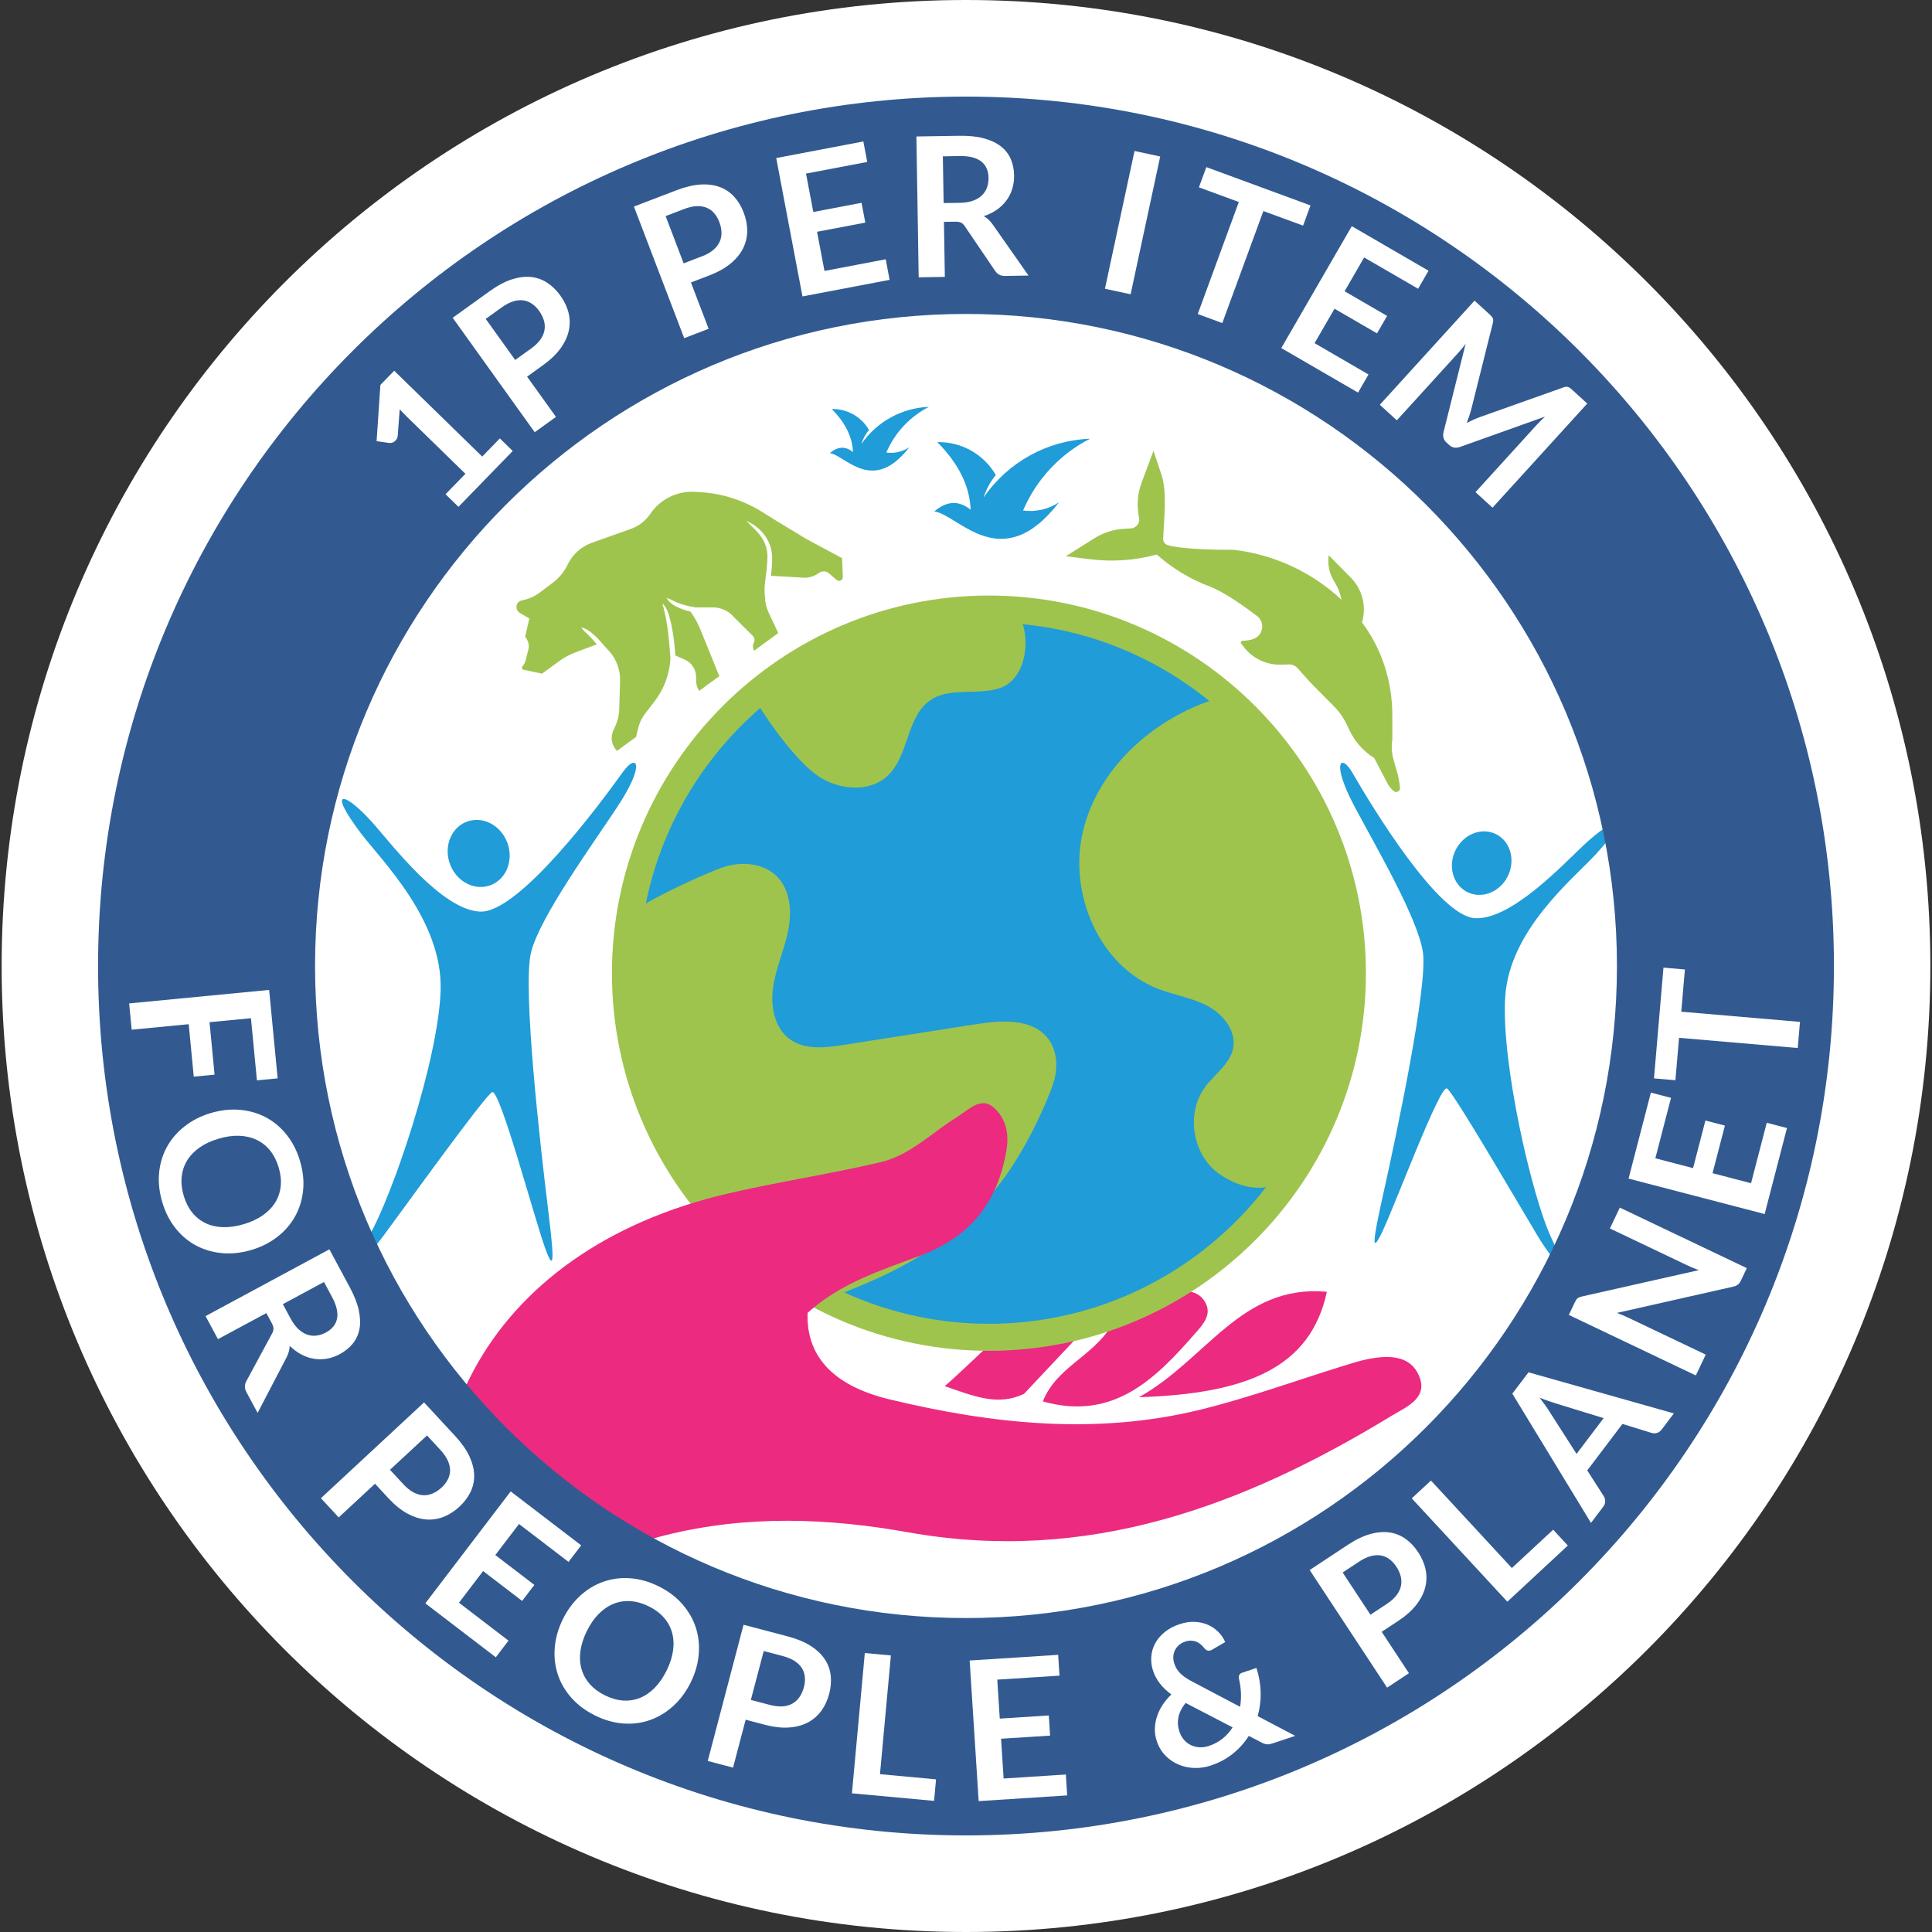 <?xml version="1.0" encoding="iso-8859-1"?>
<!-- Generator: Adobe Illustrator 29.4.0, SVG Export Plug-In . SVG Version: 9.03 Build 0)  -->
<svg version="1.1" id="Layer_1" xmlns="http://www.w3.org/2000/svg" xmlns:xlink="http://www.w3.org/1999/xlink" x="0px" y="0px"
	 viewBox="0 0 100 100" style="enable-background:new 0 0 100 100;" xml:space="preserve">
<rect x="0" y="0" width="100" height="100" fill="#333333" stroke="none"/>
<path style="fill:#C3E2CA;" d="M29.098,83.473c0.797,0.219,1.614,0.452,2.303,0.924c0.712,0.488,1.168,1.159,1.436,1.973
	c0.607,1.851,0.203,3.835,0.494,5.732c0.111,0.72,3.135,0.063,3.002-0.805c-0.305-1.983,0.154-4.085-0.588-5.996
	c-0.716-1.842-2.417-2.585-4.201-3.075c-0.672-0.185-1.504,0.043-2.106,0.355C29.153,82.728,28.419,83.288,29.098,83.473"/>
<path style="fill:#FFFFFF;" d="M99.915,50c0,27.614-22.348,50-49.915,50S0.085,77.614,0.085,50S22.433,0,50,0
	S99.915,22.386,99.915,50"/>
<path style="fill:#209CD8;" d="M23.212,44.452c-0.199-0.946,0.34-1.838,1.204-1.991c0.864-0.154,1.726,0.49,1.924,1.436
	c0.199,0.946-0.34,1.838-1.204,1.991C24.273,46.041,23.411,45.399,23.212,44.452"/>
<path style="fill:#209CD8;" d="M32.232,39.97c-1.23,1.723-5.391,7.302-7.384,7.215c-1.993-0.088-4.548-3.456-5.534-4.568
	c-1.478-1.666-2.435-1.867-0.634,0.512c1.077,1.421,4.239,4.51,4.127,8.13c-0.113,3.62-2.519,10.715-3.726,12.75
	c-1.387,2.34-0.315,1.41,0.746-0.018c1.061-1.427,5.256-7.27,5.646-7.461c0.392-0.19,2.141,6.37,2.728,8.029
	c0.587,1.659,0.423,0.11,0.148-2.129c-0.375-3.062-1.317-11.318-0.862-13.138c0.454-1.819,3.137-5.517,4.462-7.521
	C33.452,39.497,32.954,38.958,32.232,39.97"/>
<path style="fill:#209CD8;" d="M78.151,45.083c0.276-0.88-0.154-1.775-0.96-2c-0.805-0.225-1.681,0.305-1.958,1.185
	c-0.276,0.88,0.154,1.775,0.96,2C76.999,46.493,77.875,45.963,78.151,45.083"/>
<path style="fill:#209CD8;" d="M70.001,39.998c1.009,1.749,4.447,7.428,6.345,7.528c1.9,0.101,4.634-2.861,5.673-3.826
	c1.556-1.445,2.482-1.547,0.554,0.544c-1.153,1.25-4.436,3.89-4.662,7.337c-0.226,3.446,1.407,10.402,2.365,12.445
	c1.102,2.348,0.17,1.367-0.706-0.086c-0.875-1.453-4.32-7.384-4.674-7.601c-0.354-0.217-2.616,5.848-3.326,7.369
	c-0.71,1.52-0.411,0.064,0.055-2.035c0.637-2.871,2.288-10.621,2.024-12.39c-0.264-1.768-2.471-5.525-3.545-7.549
	C68.887,39.437,69.409,38.971,70.001,39.998"/>
<path style="fill-rule:evenodd;clip-rule:evenodd;fill:#209CD8;" d="M48.359,26.472c0.646-0.553,1.273-0.582,1.881-0.087
	c-0.042-1.214-0.617-2.38-1.724-3.5c1.244-0.028,2.404,0.625,3.028,1.703c-0.283,0.342-0.497,0.737-0.63,1.161
	c1.253-1.828,3.295-2.956,5.507-3.041c-1.554,0.795-2.78,2.109-3.467,3.716c0.65,0.089,1.31-0.061,1.857-0.422
	C51.836,29.866,49.602,26.633,48.359,26.472"/>
<path style="fill-rule:evenodd;clip-rule:evenodd;fill:#209CD8;" d="M42.952,23.454c0.411-0.352,0.811-0.37,1.197-0.056
	c-0.027-0.772-0.393-1.515-1.097-2.227c0.791-0.019,1.53,0.396,1.927,1.083c-0.18,0.218-0.316,0.469-0.401,0.739
	c0.798-1.164,2.098-1.881,3.506-1.935c-0.989,0.505-1.77,1.343-2.207,2.365c0.414,0.057,0.834-0.038,1.183-0.269
	C45.165,25.615,43.743,23.556,42.952,23.454"/>
<path style="fill:#9EC44E;" d="M59.092,24.975c-0.192,0.514-0.25,1.067-0.171,1.608l0.049,0.329
	c-0.016,0.236-0.203,0.422-0.438,0.437l-0.349,0.02c-0.546,0.031-1.075,0.2-1.538,0.492l-1.48,0.93l1.286,0.158
	c1.146,0.14,2.308,0.056,3.421-0.246l0.17,0.143c0.768,0.648,1.64,1.161,2.58,1.514c0.756,0.285,1.851,1.075,2.442,1.525
	c0.404,0.307,0.342,0.933-0.114,1.155c-0.008,0.004-0.017,0.008-0.025,0.012l-0.004,0.002c-0.182,0.084-0.442,0.109-0.612,0.115
	c-0.071,0.003-0.11,0.086-0.065,0.142l0.15,0.194c0.002,0.003,0.004,0.005,0.006,0.008c0.456,0.584,1.166,0.91,1.906,0.89
	l0.407-0.011c0.174-0.005,0.341,0.067,0.455,0.198c0.23,0.261,0.621,0.702,0.809,0.891l1.05,1.058
	c0.291,0.294,0.53,0.635,0.706,1.01l0.12,0.255c0.278,0.59,0.72,1.086,1.274,1.428l0.72,1.374c0.047,0.099,0.164,0.222,0.286,0.335
	c0.134,0.123,0.348,0.016,0.331-0.167c-0.025-0.284-0.078-0.564-0.157-0.839l-0.178-0.616c-0.098-0.34-0.119-0.698-0.061-1.048
	l-0.003-1.305c-0.003-1.714-0.547-3.386-1.567-4.75c0.24-0.812,0.026-1.705-0.582-2.32l-1.141-1.155
	c-0.068,0.451,0.021,0.912,0.254,1.303l0.081,0.137c0.16,0.269,0.269,0.561,0.327,0.863c-1.533-1.433-3.49-2.344-5.588-2.588
	c0,0-2.543,0.027-3.414-0.243c-0.14-0.044-0.233-0.175-0.228-0.323c0.038-1.011,0.212-2.424-0.09-3.324l-0.413-1.231L59.092,24.975z
	"/>
<path style="fill:#9EC44E;" d="M26.731,31.377c0.015-0.148,0.128-0.265,0.272-0.298l0.105-0.024c0.303-0.07,0.587-0.202,0.836-0.389
	l0.684-0.516c0.318-0.241,0.575-0.555,0.749-0.919c0.255-0.533,0.705-0.94,1.259-1.137l2.023-0.72
	c0.407-0.145,0.755-0.415,0.997-0.773c0.519-0.767,1.396-1.198,2.326-1.144l0.256,0.016c1.132,0.065,2.238,0.419,3.216,1.029
	l0.754,0.47l1.545,0.935l1.835,0.985l0.037,0.971c0.006,0.174-0.194,0.269-0.326,0.153l-0.385-0.336
	c-0.148-0.129-0.36-0.141-0.516-0.031c-0.232,0.167-0.505,0.269-0.794,0.252l-1.699-0.098c0.036-0.32,0.066-0.644,0.059-0.976
	c-0.005-0.203-0.04-0.409-0.11-0.604c-0.068-0.195-0.17-0.377-0.292-0.54c-0.245-0.327-0.575-0.568-0.933-0.721
	c0.279,0.28,0.567,0.528,0.777,0.834c0.212,0.305,0.321,0.665,0.317,1.026c-0.004,0.184-0.016,0.376-0.033,0.562
	c-0.018,0.188-0.042,0.376-0.067,0.565c-0.025,0.191-0.049,0.385-0.05,0.587c-0.002,0.12,0.007,0.244,0.026,0.366
	c0.001,0.27,0.061,0.54,0.179,0.79l0.505,1.076l-1.017,0.743l-0.237,0.173c-0.074-0.142-0.071-0.304-0.005-0.436
	c0.056-0.111,0.03-0.249-0.061-0.339l-0.942-0.932c-0.277-0.34-0.688-0.538-1.117-0.538l-0.89,0.001
	c-0.002-0.001-0.004-0.001-0.006-0.001c-0.173-0.028-0.346-0.059-0.515-0.104c-0.084-0.023-0.169-0.045-0.251-0.075
	c-0.084-0.026-0.164-0.059-0.244-0.092c-0.157-0.076-0.303-0.155-0.488-0.225c0.08,0.185,0.24,0.309,0.405,0.403
	c0.165,0.094,0.34,0.167,0.517,0.226c0.103,0.034,0.205,0.062,0.31,0.086c0.205,0.292,0.381,0.606,0.517,0.941l0.972,2.398
	l-1.041,0.761c-0.14-0.193-0.172-0.45-0.163-0.687c0.018-0.403-0.228-0.777-0.598-0.938l-0.473-0.205
	c-0.007-0.112-0.016-0.223-0.025-0.334c-0.024-0.272-0.058-0.543-0.1-0.813c-0.042-0.27-0.097-0.54-0.169-0.806l-0.058-0.2
	c-0.024-0.065-0.049-0.131-0.077-0.195c-0.012-0.032-0.032-0.063-0.049-0.094c-0.018-0.031-0.035-0.061-0.055-0.091
	c-0.037-0.059-0.09-0.112-0.139-0.161c0.014,0.072,0.038,0.134,0.054,0.199c0.012,0.066,0.032,0.129,0.047,0.194
	c0.012,0.065,0.029,0.13,0.045,0.193l0.041,0.196c0.05,0.261,0.087,0.527,0.118,0.793c0.03,0.267,0.055,0.533,0.077,0.801
	c0.014,0.167,0.026,0.335,0.037,0.502c-0.055,0.793-0.335,1.555-0.82,2.187l-0.512,0.667c-0.158,0.208-0.272,0.447-0.334,0.703
	l-0.114,0.474l-0.993,0.725c-0.388-0.443-0.281-0.882-0.145-1.15c0.118-0.231,0.204-0.478,0.241-0.738l0.021-0.148l0.048-1.591
	c0.018-0.577-0.197-1.143-0.592-1.571l-0.298-0.323c-0.057-0.07-0.116-0.139-0.177-0.205c-0.131-0.145-0.276-0.277-0.428-0.401
	c-0.149-0.125-0.32-0.229-0.519-0.264c0.121,0.168,0.259,0.283,0.394,0.413c0.131,0.131,0.257,0.266,0.372,0.411
	c0.015,0.018,0.027,0.035,0.041,0.053l-1.103,0.413c-0.298,0.112-0.581,0.264-0.838,0.451l-0.89,0.651l-0.965-0.205
	c-0.075-0.016-0.104-0.107-0.055-0.164c0.083-0.096,0.143-0.211,0.175-0.337l0.135-0.537c0.052-0.204,0.008-0.423-0.117-0.598
	l-0.05-0.068l0.218-0.947l-0.488-0.285C26.79,31.657,26.717,31.521,26.731,31.377"/>
<path style="fill:#EC2A80;" d="M57.454,68.72c1.038-0.804,2.053-1.656,3.413-1.855c0.61-0.089,1.223-0.036,1.541,0.59
	c0.285,0.565-0.084,1.03-0.424,1.421c-2.11,2.433-4.306,4.702-8.005,3.662C54.646,70.816,56.524,70.201,57.454,68.72"/>
<path style="fill:#EC2A80;" d="M68.679,66.862c-0.842,3.915-4.111,5.279-9.728,5.458C62.462,70.362,64.237,66.458,68.679,66.862"/>
<path style="fill:#EC2A80;" d="M52.999,72.149c-1.367,0.644-2.613,0.109-4.1-0.402c1.723-1.49,3.091-3.149,5.057-4.029
	c0.929-0.415,2.141-1.105,2.542,0.71C55.332,69.668,54.165,70.908,52.999,72.149"/>
<g>
	<defs>
		<path id="SVGID_1_" d="M32.372,50.372c0,10.41,8.425,18.848,18.815,18.848c10.393,0,18.815-8.438,18.815-18.848
			c0-10.409-8.422-18.846-18.815-18.846C40.796,31.526,32.372,39.963,32.372,50.372"/>
	</defs>
	<clipPath id="SVGID_00000183247667588877006140000004169366780410258059_">
		<use xlink:href="#SVGID_1_"  style="overflow:visible;"/>
	</clipPath>
	<path style="clip-path:url(#SVGID_00000183247667588877006140000004169366780410258059_);fill:#209CD8;" d="M32.373,50.372
		c0-10.409,8.423-18.847,18.815-18.847s18.815,8.438,18.815,18.847s-8.423,18.847-18.815,18.847S32.373,60.781,32.373,50.372"/>
	<path style="clip-path:url(#SVGID_00000183247667588877006140000004169366780410258059_);fill:#9EC44E;" d="M29.607,63.239
		c-3.246-5.243,3.406-16.236,3.698-16.406c1.212-0.71,3.368-1.695,4.135-1.949c0.951-0.314,2.108-0.214,2.801,0.509
		c0.689,0.719,0.751,1.843,0.547,2.817c-0.203,0.975-0.628,1.899-0.772,2.883c-0.144,0.986,0.066,2.121,0.874,2.702
		c0.781,0.561,1.842,0.437,2.792,0.288c2.281-0.358,4.563-0.715,6.844-1.073c1.314-0.205,2.907-0.309,3.72,0.746
		c0.454,0.589,0.517,1.411,0.326,2.13c-0.191,0.719-1.329,3.458-2.831,5.396c-1.802,2.327-3.864,4.066-8.669,5.847
		C43.071,67.131,32.853,68.481,29.607,63.239"/>
	<path style="clip-path:url(#SVGID_00000183247667588877006140000004169366780410258059_);fill:#9EC44E;" d="M39.128,36.278
		c0.655,1.128,2.134,3.158,3.213,3.888c1.079,0.729,2.668,0.878,3.613-0.02c1.107-1.052,0.955-3.081,2.228-3.922
		c1.03-0.681,2.446-0.205,3.607-0.623c1.24-0.446,1.571-2.304,1.068-3.523c0,0-2.243-6.977-9.06-3.755
		C36.65,31.701,39.128,36.278,39.128,36.278"/>
	<path style="clip-path:url(#SVGID_00000183247667588877006140000004169366780410258059_);fill:#9EC44E;" d="M62.611,36.278
		c-3.092,1.081-5.804,3.576-6.561,6.767c-0.756,3.192,0.834,6.948,3.887,8.135c0.848,0.329,1.772,0.465,2.576,0.893
		c0.803,0.429,1.49,1.291,1.313,2.185c-0.161,0.812-0.939,1.325-1.437,1.987c-1.012,1.344-0.688,3.497,0.674,4.482
		c1.361,0.987,3.075,1.105,4.032-0.278c0,0,12.318-9.092,11.627-15.032C77.169,32.045,62.611,36.278,62.611,36.278"/>
</g>
<g>
	<path style="fill:#9EC44E;" d="M51.187,69.918c-10.76,0-19.513-8.769-19.513-19.546c0-10.778,8.753-19.547,19.513-19.547
		S70.7,39.594,70.7,50.372C70.7,61.149,61.947,69.918,51.187,69.918 M51.187,32.225c-9.989,0-18.117,8.141-18.117,18.147
		s8.127,18.147,18.117,18.147s18.117-8.141,18.117-18.147S61.177,32.225,51.187,32.225"/>
	<path style="fill:#EC2A80;" d="M24.312,86.731c-4.742-11.771,0.834-22.032,13.342-24.949c2.624-0.612,5.296-1.012,7.919-1.625
		c1.525-0.356,2.648-1.526,3.952-2.331c0.594-0.366,1.249-1.102,1.92-0.492c0.568,0.516,0.815,1.245,0.644,2.235
		c-0.474,2.738-1.913,4.475-4.485,5.434c-2.025,0.755-4.115,1.418-5.803,2.951c-0.079,2.173,1.242,3.753,4.228,4.474
		c5.33,1.286,10.732,1.865,16.144,0.526c2.484-0.613,4.902-1.496,7.351-2.253c0.439-0.136,0.878-0.281,1.329-0.365
		c1.019-0.189,2.124-0.204,2.59,0.864c0.511,1.17-0.664,1.624-1.384,2.063c-7.696,4.696-15.761,7.705-25.052,6.049
		c-4.13-0.737-8.325-0.903-12.539,0.144c-3.85,0.957-6.609,3.283-9.125,6.102C25.045,85.893,24.75,86.233,24.312,86.731"/>
	<path style="fill:#325A91;" d="M50,5C25.189,5,5.076,25.147,5.076,50c0,24.853,20.113,45.001,44.924,45.001
		S94.924,74.853,94.924,50C94.924,25.147,74.811,5,50,5 M50,83.75c-18.608,0-33.693-15.11-33.693-33.75
		C16.307,31.36,31.392,16.25,50,16.25S83.693,31.36,83.693,50C83.693,68.64,68.607,83.75,50,83.75"/>
	<path style="fill:#FFFFFF;" d="M23.061,25.582l1.029-1.058l-3.04-2.965c-0.118-0.115-0.238-0.24-0.361-0.374l-0.103,1.363
		c-0.004,0.058-0.017,0.107-0.039,0.149c-0.022,0.042-0.048,0.078-0.078,0.109c-0.048,0.049-0.1,0.083-0.16,0.103
		c-0.059,0.02-0.111,0.026-0.156,0.02l-0.66-0.094l0.196-2.912l0.714-0.734l4.556,4.443l0.913-0.94l0.667,0.651l-2.809,2.891
		L23.061,25.582z"/>
	<path style="fill:#FFFFFF;" d="M27.282,19.494l1.495,2.085l-1.1,0.792l-4.246-5.923l1.927-1.385c0.395-0.284,0.771-0.485,1.126-0.6
		c0.355-0.114,0.687-0.157,0.994-0.126c0.308,0.031,0.589,0.131,0.845,0.298c0.257,0.168,0.484,0.389,0.682,0.665
		c0.205,0.286,0.346,0.584,0.422,0.891c0.077,0.308,0.081,0.616,0.013,0.926c-0.068,0.309-0.21,0.614-0.428,0.916
		c-0.219,0.302-0.519,0.59-0.903,0.866L27.282,19.494z M26.666,18.633l0.826-0.595c0.202-0.144,0.359-0.297,0.473-0.454
		c0.114-0.159,0.186-0.321,0.216-0.485c0.031-0.165,0.022-0.333-0.026-0.503c-0.048-0.17-0.132-0.339-0.251-0.505
		c-0.114-0.159-0.24-0.284-0.382-0.378c-0.141-0.092-0.292-0.149-0.456-0.169c-0.163-0.019-0.336,0.001-0.52,0.061
		c-0.184,0.06-0.377,0.163-0.579,0.308l-0.826,0.593L26.666,18.633z"/>
	<path style="fill:#FFFFFF;" d="M35.763,14.62l0.916,2.398l-1.265,0.485l-2.602-6.811l2.215-0.849
		c0.455-0.173,0.869-0.271,1.242-0.292c0.373-0.021,0.704,0.023,0.993,0.132c0.289,0.109,0.537,0.277,0.742,0.504
		c0.206,0.227,0.369,0.499,0.49,0.817c0.126,0.329,0.186,0.653,0.182,0.969c-0.005,0.316-0.08,0.616-0.223,0.899
		c-0.144,0.281-0.359,0.541-0.647,0.776c-0.287,0.237-0.652,0.439-1.093,0.608L35.763,14.62z M35.385,13.631l0.95-0.364
		c0.232-0.088,0.423-0.195,0.573-0.32c0.15-0.123,0.261-0.261,0.333-0.413c0.071-0.151,0.106-0.316,0.104-0.493
		c-0.003-0.177-0.041-0.362-0.115-0.553c-0.069-0.183-0.161-0.336-0.273-0.463c-0.113-0.126-0.245-0.219-0.398-0.279
		c-0.152-0.06-0.325-0.085-0.519-0.074c-0.193,0.011-0.406,0.061-0.637,0.149l-0.95,0.364L35.385,13.631z"/>
	<polygon style="fill:#FFFFFF;" points="44.687,7.322 44.888,8.382 41.719,8.985 42.096,10.972 44.593,10.497 44.788,11.522 
		42.29,11.997 42.675,14.024 45.844,13.42 46.046,14.485 41.536,15.343 40.177,8.181 	"/>
	<path style="fill:#FFFFFF;" d="M48.858,11.484l0.047,2.848l-1.354,0.022l-0.118-7.29l2.22-0.036
		c0.496-0.007,0.922,0.036,1.278,0.134c0.355,0.097,0.648,0.236,0.877,0.416c0.23,0.182,0.4,0.399,0.51,0.656
		c0.11,0.255,0.167,0.537,0.172,0.847c0.004,0.245-0.028,0.477-0.097,0.697c-0.068,0.22-0.169,0.42-0.302,0.6
		c-0.133,0.181-0.298,0.34-0.495,0.477c-0.198,0.138-0.424,0.249-0.677,0.334c0.173,0.094,0.323,0.231,0.45,0.411l1.867,2.663
		l-1.218,0.02c-0.118,0.001-0.218-0.021-0.301-0.066c-0.083-0.046-0.153-0.111-0.211-0.198l-1.568-2.31
		c-0.058-0.086-0.122-0.147-0.192-0.184c-0.069-0.035-0.171-0.052-0.306-0.05L48.858,11.484z M48.842,10.511l0.845-0.013
		c0.255-0.004,0.478-0.039,0.666-0.107c0.189-0.066,0.343-0.158,0.463-0.272c0.121-0.115,0.21-0.25,0.268-0.406
		s0.085-0.326,0.083-0.51c-0.006-0.37-0.133-0.652-0.379-0.847c-0.247-0.194-0.619-0.287-1.12-0.279l-0.866,0.015L48.842,10.511z"/>
	
		<rect x="54.969" y="10.859" transform="matrix(0.21 -0.978 0.978 0.21 35.028 66.425)" style="fill:#FFFFFF;" width="7.291" height="1.359"/>
	<polygon style="fill:#FFFFFF;" points="67.831,10.633 67.448,11.679 65.392,10.924 63.266,16.722 61.995,16.254 64.121,10.456 
		62.056,9.696 62.44,8.65 	"/>
	<polygon style="fill:#FFFFFF;" points="73.941,14.013 73.401,14.946 70.608,13.326 69.596,15.075 71.797,16.352 71.273,17.255 
		69.074,15.979 68.042,17.763 70.834,19.383 70.292,20.321 66.319,18.016 69.968,11.707 	"/>
	<path style="fill:#FFFFFF;" d="M76.046,21.535c-0.042,0.118-0.085,0.238-0.129,0.356c0.116-0.058,0.232-0.113,0.348-0.166
		c0.117-0.053,0.232-0.101,0.347-0.141l4.308-1.531c0.054-0.02,0.102-0.031,0.143-0.034c0.041-0.003,0.08,0.003,0.115,0.017
		c0.035,0.013,0.069,0.034,0.105,0.061c0.034,0.027,0.074,0.061,0.118,0.102l0.755,0.689l-4.903,5.389l-0.881-0.804l3.167-3.481
		c0.059-0.065,0.125-0.134,0.199-0.208c0.074-0.074,0.15-0.147,0.23-0.22l-4.405,1.572c-0.102,0.036-0.199,0.046-0.293,0.03
		c-0.094-0.016-0.181-0.06-0.261-0.133l-0.138-0.126c-0.079-0.073-0.132-0.155-0.155-0.248c-0.025-0.092-0.024-0.191,0.002-0.295
		l1.143-4.572c-0.065,0.091-0.131,0.177-0.199,0.259c-0.067,0.081-0.132,0.156-0.193,0.223L72.3,21.756l-0.881-0.805l4.903-5.389
		l0.755,0.689c0.045,0.04,0.082,0.077,0.112,0.109c0.03,0.032,0.054,0.065,0.07,0.099c0.018,0.034,0.027,0.072,0.029,0.115
		c0.002,0.043-0.004,0.091-0.019,0.146l-1.116,4.461C76.123,21.298,76.088,21.417,76.046,21.535"/>
	<polygon style="fill:#FFFFFF;" points="14.371,55.815 13.299,55.919 12.989,52.702 10.845,52.908 11.106,55.623 10.029,55.727 
		9.768,53.012 6.816,53.297 6.685,51.937 13.931,51.238 	"/>
	<path style="fill:#FFFFFF;" d="M13.014,64.697c-0.512,0.151-1.01,0.208-1.497,0.167c-0.487-0.042-0.935-0.169-1.346-0.384
		c-0.41-0.214-0.769-0.513-1.076-0.894c-0.308-0.382-0.541-0.837-0.697-1.365c-0.156-0.528-0.21-1.038-0.162-1.527
		c0.049-0.49,0.186-0.938,0.412-1.344c0.227-0.406,0.532-0.758,0.918-1.059c0.384-0.301,0.833-0.527,1.344-0.68
		c0.512-0.151,1.011-0.208,1.497-0.166c0.487,0.04,0.935,0.169,1.347,0.385c0.41,0.217,0.77,0.516,1.078,0.9
		c0.308,0.384,0.541,0.839,0.697,1.368c0.156,0.529,0.21,1.038,0.158,1.526c-0.051,0.489-0.189,0.935-0.414,1.338
		c-0.225,0.404-0.529,0.755-0.915,1.056C13.974,64.318,13.526,64.545,13.014,64.697 M12.618,63.363
		c0.383-0.114,0.712-0.267,0.985-0.459c0.273-0.192,0.489-0.415,0.644-0.668c0.156-0.253,0.25-0.533,0.282-0.839
		c0.032-0.305-0.003-0.629-0.105-0.971c-0.102-0.341-0.249-0.632-0.442-0.873c-0.194-0.24-0.426-0.424-0.695-0.553
		c-0.269-0.129-0.571-0.199-0.905-0.212c-0.335-0.012-0.694,0.038-1.076,0.153c-0.383,0.113-0.711,0.268-0.984,0.461
		c-0.273,0.194-0.488,0.418-0.641,0.672c-0.153,0.254-0.247,0.535-0.278,0.843c-0.031,0.308,0.004,0.632,0.105,0.974
		c0.102,0.341,0.249,0.631,0.442,0.871c0.194,0.239,0.424,0.421,0.691,0.549c0.267,0.128,0.568,0.196,0.902,0.208
		C11.877,63.528,12.235,63.477,12.618,63.363"/>
	<path style="fill:#FFFFFF;" d="M13.786,67.965l-2.504,1.35l-0.642-1.194l6.409-3.456l1.052,1.958
		c0.236,0.438,0.393,0.837,0.47,1.198c0.078,0.361,0.089,0.685,0.034,0.972c-0.056,0.287-0.171,0.538-0.347,0.754
		c-0.176,0.215-0.4,0.395-0.671,0.543c-0.216,0.116-0.437,0.194-0.664,0.234c-0.226,0.039-0.45,0.042-0.67,0.006
		c-0.222-0.035-0.438-0.109-0.652-0.221c-0.212-0.113-0.415-0.263-0.607-0.449c-0.004,0.197-0.057,0.394-0.157,0.589l-1.503,2.883
		l-0.578-1.074c-0.055-0.104-0.082-0.203-0.08-0.298c0.002-0.094,0.029-0.188,0.079-0.28l1.327-2.456
		c0.049-0.092,0.074-0.177,0.074-0.255s-0.031-0.176-0.095-0.295L13.786,67.965z M14.641,67.503l0.401,0.746
		c0.121,0.225,0.255,0.406,0.401,0.543c0.146,0.137,0.297,0.232,0.455,0.287c0.156,0.055,0.317,0.072,0.482,0.052
		c0.165-0.02,0.328-0.074,0.491-0.162c0.325-0.175,0.517-0.417,0.576-0.725c0.059-0.309-0.03-0.684-0.267-1.125l-0.41-0.764
		L14.641,67.503z"/>
	<path style="fill:#FFFFFF;" d="M19.411,76.797l-1.88,1.744l-0.92-0.994l5.338-4.958l1.613,1.742
		c0.33,0.358,0.575,0.706,0.733,1.045c0.157,0.339,0.24,0.663,0.248,0.973c0.007,0.309-0.056,0.602-0.19,0.878
		c-0.135,0.275-0.325,0.528-0.574,0.76c-0.259,0.24-0.536,0.416-0.831,0.53c-0.295,0.113-0.6,0.156-0.915,0.128
		c-0.315-0.029-0.635-0.133-0.961-0.311c-0.325-0.18-0.649-0.442-0.971-0.79L19.411,76.797z M20.186,76.076l0.691,0.747
		c0.169,0.183,0.339,0.321,0.51,0.414c0.172,0.093,0.341,0.144,0.508,0.155c0.167,0.009,0.333-0.02,0.495-0.088
		c0.163-0.068,0.319-0.173,0.469-0.312c0.143-0.133,0.252-0.275,0.326-0.426c0.075-0.151,0.112-0.31,0.111-0.474
		c-0.001-0.164-0.044-0.334-0.125-0.509c-0.083-0.175-0.208-0.355-0.377-0.537l-0.691-0.747L20.186,76.076z"/>
	<polygon style="fill:#FFFFFF;" points="30.082,79.987 29.428,80.844 26.863,78.882 25.638,80.489 27.658,82.035 27.026,82.864 
		25.005,81.318 23.756,82.957 26.319,84.919 25.663,85.781 22.015,82.989 26.433,77.195 	"/>
	<path style="fill:#FFFFFF;" d="M35.749,87.085c-0.237,0.479-0.536,0.884-0.896,1.213c-0.362,0.33-0.759,0.572-1.195,0.727
		c-0.436,0.156-0.899,0.217-1.387,0.183c-0.489-0.034-0.98-0.172-1.474-0.417c-0.493-0.244-0.902-0.551-1.227-0.919
		c-0.325-0.369-0.559-0.775-0.702-1.217c-0.144-0.442-0.194-0.907-0.152-1.395c0.042-0.487,0.181-0.97,0.417-1.45
		c0.236-0.479,0.536-0.883,0.896-1.213c0.36-0.329,0.76-0.572,1.197-0.726c0.438-0.155,0.901-0.215,1.392-0.18
		c0.49,0.034,0.982,0.173,1.475,0.418c0.493,0.244,0.902,0.551,1.224,0.92c0.323,0.37,0.556,0.775,0.698,1.215
		c0.143,0.44,0.193,0.903,0.151,1.39C36.124,86.123,35.985,86.606,35.749,87.085 M34.503,86.469
		c0.177-0.359,0.288-0.703,0.334-1.036c0.047-0.332,0.029-0.641-0.05-0.928c-0.08-0.287-0.221-0.546-0.423-0.777
		c-0.202-0.231-0.463-0.426-0.782-0.584c-0.319-0.158-0.632-0.247-0.939-0.268c-0.309-0.022-0.601,0.023-0.877,0.134
		c-0.278,0.11-0.534,0.283-0.772,0.521c-0.236,0.237-0.443,0.535-0.62,0.893c-0.176,0.359-0.287,0.705-0.331,1.037
		c-0.045,0.333-0.026,0.642,0.056,0.928c0.082,0.286,0.225,0.546,0.429,0.777c0.203,0.232,0.465,0.427,0.783,0.585
		c0.319,0.158,0.632,0.247,0.938,0.268c0.306,0.02,0.597-0.025,0.871-0.134c0.276-0.11,0.53-0.283,0.765-0.522
		C34.119,87.125,34.326,86.828,34.503,86.469"/>
	<path style="fill:#FFFFFF;" d="M38.595,89.011l-0.653,2.482l-1.309-0.346l1.853-7.05l2.293,0.604
		c0.47,0.125,0.863,0.287,1.179,0.489c0.315,0.201,0.558,0.431,0.729,0.688c0.172,0.257,0.276,0.539,0.31,0.843
		c0.034,0.305,0.008,0.621-0.078,0.949c-0.09,0.341-0.229,0.639-0.417,0.893c-0.189,0.255-0.423,0.454-0.703,0.6
		c-0.282,0.145-0.607,0.229-0.978,0.253c-0.371,0.024-0.785-0.025-1.243-0.145L38.595,89.011z M38.864,87.987l0.983,0.259
		c0.24,0.063,0.458,0.088,0.652,0.076c0.195-0.013,0.365-0.06,0.512-0.142c0.146-0.081,0.269-0.194,0.37-0.34
		c0.102-0.145,0.177-0.318,0.23-0.516c0.05-0.188,0.065-0.366,0.047-0.534c-0.019-0.169-0.071-0.322-0.161-0.46
		c-0.088-0.138-0.214-0.259-0.378-0.363c-0.164-0.104-0.366-0.188-0.605-0.251l-0.984-0.259L38.864,87.987z"/>
	<polygon style="fill:#FFFFFF;" points="45.547,91.831 48.449,92.099 48.347,93.213 44.096,92.822 44.763,85.561 46.112,85.686 	"/>
	<polygon style="fill:#FFFFFF;" points="54.77,85.654 54.839,86.731 51.619,86.938 51.748,88.955 54.285,88.792 54.353,89.834 
		51.815,89.997 51.947,92.056 55.168,91.848 55.237,92.93 50.656,93.225 50.189,85.948 	"/>
	<path style="fill:#FFFFFF;" d="M61.051,84.068c0.28-0.093,0.545-0.134,0.796-0.12c0.25,0.012,0.478,0.064,0.683,0.156
		c0.205,0.091,0.383,0.214,0.536,0.369c0.152,0.155,0.268,0.328,0.35,0.521L62.717,85.4c-0.008,0.006-0.018,0.011-0.029,0.016
		c-0.011,0.003-0.022,0.007-0.031,0.01c-0.054,0.018-0.108,0.019-0.161,0.003c-0.054-0.017-0.104-0.052-0.15-0.108
		c-0.056-0.073-0.118-0.14-0.187-0.2c-0.07-0.06-0.146-0.108-0.228-0.142c-0.082-0.034-0.172-0.054-0.269-0.059
		c-0.096-0.005-0.201,0.01-0.313,0.048c-0.134,0.045-0.245,0.107-0.336,0.189c-0.089,0.081-0.158,0.172-0.205,0.275
		c-0.048,0.103-0.074,0.213-0.078,0.329c-0.003,0.116,0.013,0.231,0.052,0.347c0.031,0.095,0.073,0.185,0.123,0.268
		c0.05,0.082,0.112,0.161,0.186,0.236c0.074,0.075,0.163,0.146,0.265,0.217c0.103,0.071,0.225,0.142,0.366,0.216l2.467,1.3
		c0.038-0.236,0.053-0.475,0.042-0.72s-0.044-0.485-0.1-0.721c-0.019-0.076-0.013-0.142,0.012-0.201
		c0.027-0.058,0.077-0.1,0.15-0.123l0.741-0.246c0.136,0.422,0.208,0.845,0.218,1.266c0.009,0.422-0.044,0.831-0.156,1.226
		l1.945,1.022l-1.156,0.384c-0.061,0.02-0.115,0.035-0.164,0.044c-0.049,0.009-0.096,0.011-0.143,0.008
		c-0.048-0.004-0.095-0.015-0.143-0.03c-0.048-0.017-0.099-0.039-0.155-0.071l-0.641-0.334c-0.224,0.351-0.499,0.658-0.827,0.922
		c-0.328,0.265-0.711,0.47-1.147,0.614c-0.267,0.089-0.544,0.131-0.829,0.125c-0.285-0.006-0.556-0.062-0.814-0.168
		c-0.258-0.106-0.488-0.26-0.692-0.464c-0.203-0.203-0.355-0.459-0.457-0.765c-0.071-0.214-0.104-0.429-0.097-0.645
		c0.006-0.216,0.045-0.427,0.114-0.635c0.069-0.208,0.167-0.406,0.293-0.597c0.125-0.191,0.274-0.367,0.447-0.531
		c-0.249-0.183-0.45-0.376-0.603-0.578c-0.153-0.202-0.268-0.417-0.343-0.643c-0.079-0.24-0.111-0.481-0.094-0.725
		c0.017-0.245,0.082-0.474,0.196-0.69c0.115-0.215,0.278-0.41,0.488-0.584C60.487,84.307,60.746,84.169,61.051,84.068
		 M61.042,89.617c0.058,0.175,0.141,0.324,0.248,0.444c0.107,0.12,0.229,0.212,0.367,0.274c0.137,0.062,0.284,0.097,0.44,0.104
		c0.155,0.006,0.312-0.017,0.468-0.068c0.28-0.092,0.521-0.222,0.723-0.386c0.202-0.164,0.373-0.357,0.512-0.577l-2.433-1.264
		c-0.2,0.251-0.324,0.499-0.372,0.745C60.946,89.135,60.963,89.377,61.042,89.617"/>
	<path style="fill:#FFFFFF;" d="M71.516,84.462l1.41,2.143l-1.13,0.747l-4.007-6.087l1.979-1.307
		c0.406-0.269,0.789-0.452,1.15-0.553c0.359-0.102,0.692-0.13,0.999-0.086c0.306,0.044,0.583,0.154,0.833,0.331
		c0.25,0.178,0.467,0.409,0.654,0.692c0.195,0.295,0.323,0.598,0.386,0.908c0.064,0.31,0.056,0.618-0.024,0.924
		c-0.08,0.306-0.234,0.606-0.464,0.899c-0.23,0.293-0.542,0.569-0.937,0.83L71.516,84.462z M70.934,83.578l0.849-0.56
		c0.207-0.137,0.371-0.282,0.491-0.436c0.119-0.154,0.198-0.312,0.235-0.476c0.037-0.163,0.035-0.331-0.005-0.503
		c-0.041-0.172-0.118-0.344-0.231-0.516c-0.107-0.162-0.229-0.293-0.367-0.392c-0.137-0.099-0.287-0.161-0.449-0.187
		c-0.162-0.026-0.336-0.012-0.522,0.04c-0.186,0.053-0.383,0.147-0.59,0.284l-0.849,0.56L70.934,83.578z"/>
	<polygon style="fill:#FFFFFF;" points="78.254,81.161 80.392,79.177 81.151,79.997 78.02,82.904 73.073,77.555 74.066,76.633 	"/>
	<path style="fill:#FFFFFF;" d="M86.639,73.158l-0.633,0.835c-0.07,0.094-0.152,0.154-0.244,0.177
		c-0.092,0.025-0.183,0.025-0.273-0.002l-1.512-0.465l-1.822,2.406l0.855,1.333c0.046,0.068,0.069,0.153,0.073,0.254
		s-0.03,0.198-0.098,0.289l-0.636,0.839l-4.071-6.689l0.837-1.104L86.639,73.158z M81.602,75.254l1.402-1.852l-2.464-0.758
		c-0.11-0.033-0.238-0.075-0.383-0.125c-0.146-0.049-0.301-0.107-0.466-0.173c0.108,0.141,0.207,0.275,0.297,0.401
		c0.09,0.126,0.167,0.239,0.228,0.341L81.602,75.254z"/>
	<path style="fill:#FFFFFF;" d="M81.579,67.286c0.022-0.034,0.047-0.062,0.074-0.085c0.028-0.022,0.061-0.04,0.099-0.056
		c0.038-0.015,0.087-0.029,0.145-0.043l6.038-1.361c-0.112-0.038-0.22-0.08-0.323-0.123c-0.104-0.044-0.2-0.087-0.288-0.129
		l-3.996-1.904l0.513-1.079l6.573,3.132l-0.3,0.633c-0.046,0.097-0.099,0.17-0.16,0.219c-0.061,0.05-0.145,0.086-0.253,0.109
		l-6.012,1.357c0.1,0.037,0.2,0.076,0.298,0.117c0.097,0.04,0.185,0.08,0.264,0.117l4.037,1.924l-0.512,1.079l-6.573-3.132
		l0.305-0.641C81.533,67.365,81.557,67.32,81.579,67.286"/>
	<polygon style="fill:#FFFFFF;" points="85.449,56.553 86.492,56.825 85.68,59.953 87.633,60.462 88.272,57.997 89.281,58.26 
		88.641,60.724 90.634,61.243 91.446,58.114 92.493,58.387 91.338,62.839 84.294,61.004 	"/>
	<polygon style="fill:#FFFFFF;" points="86.101,50.085 87.21,50.18 87.022,52.365 93.167,52.893 93.051,54.245 86.907,53.717 
		86.719,55.913 85.61,55.817 	"/>
</g>
</svg>
